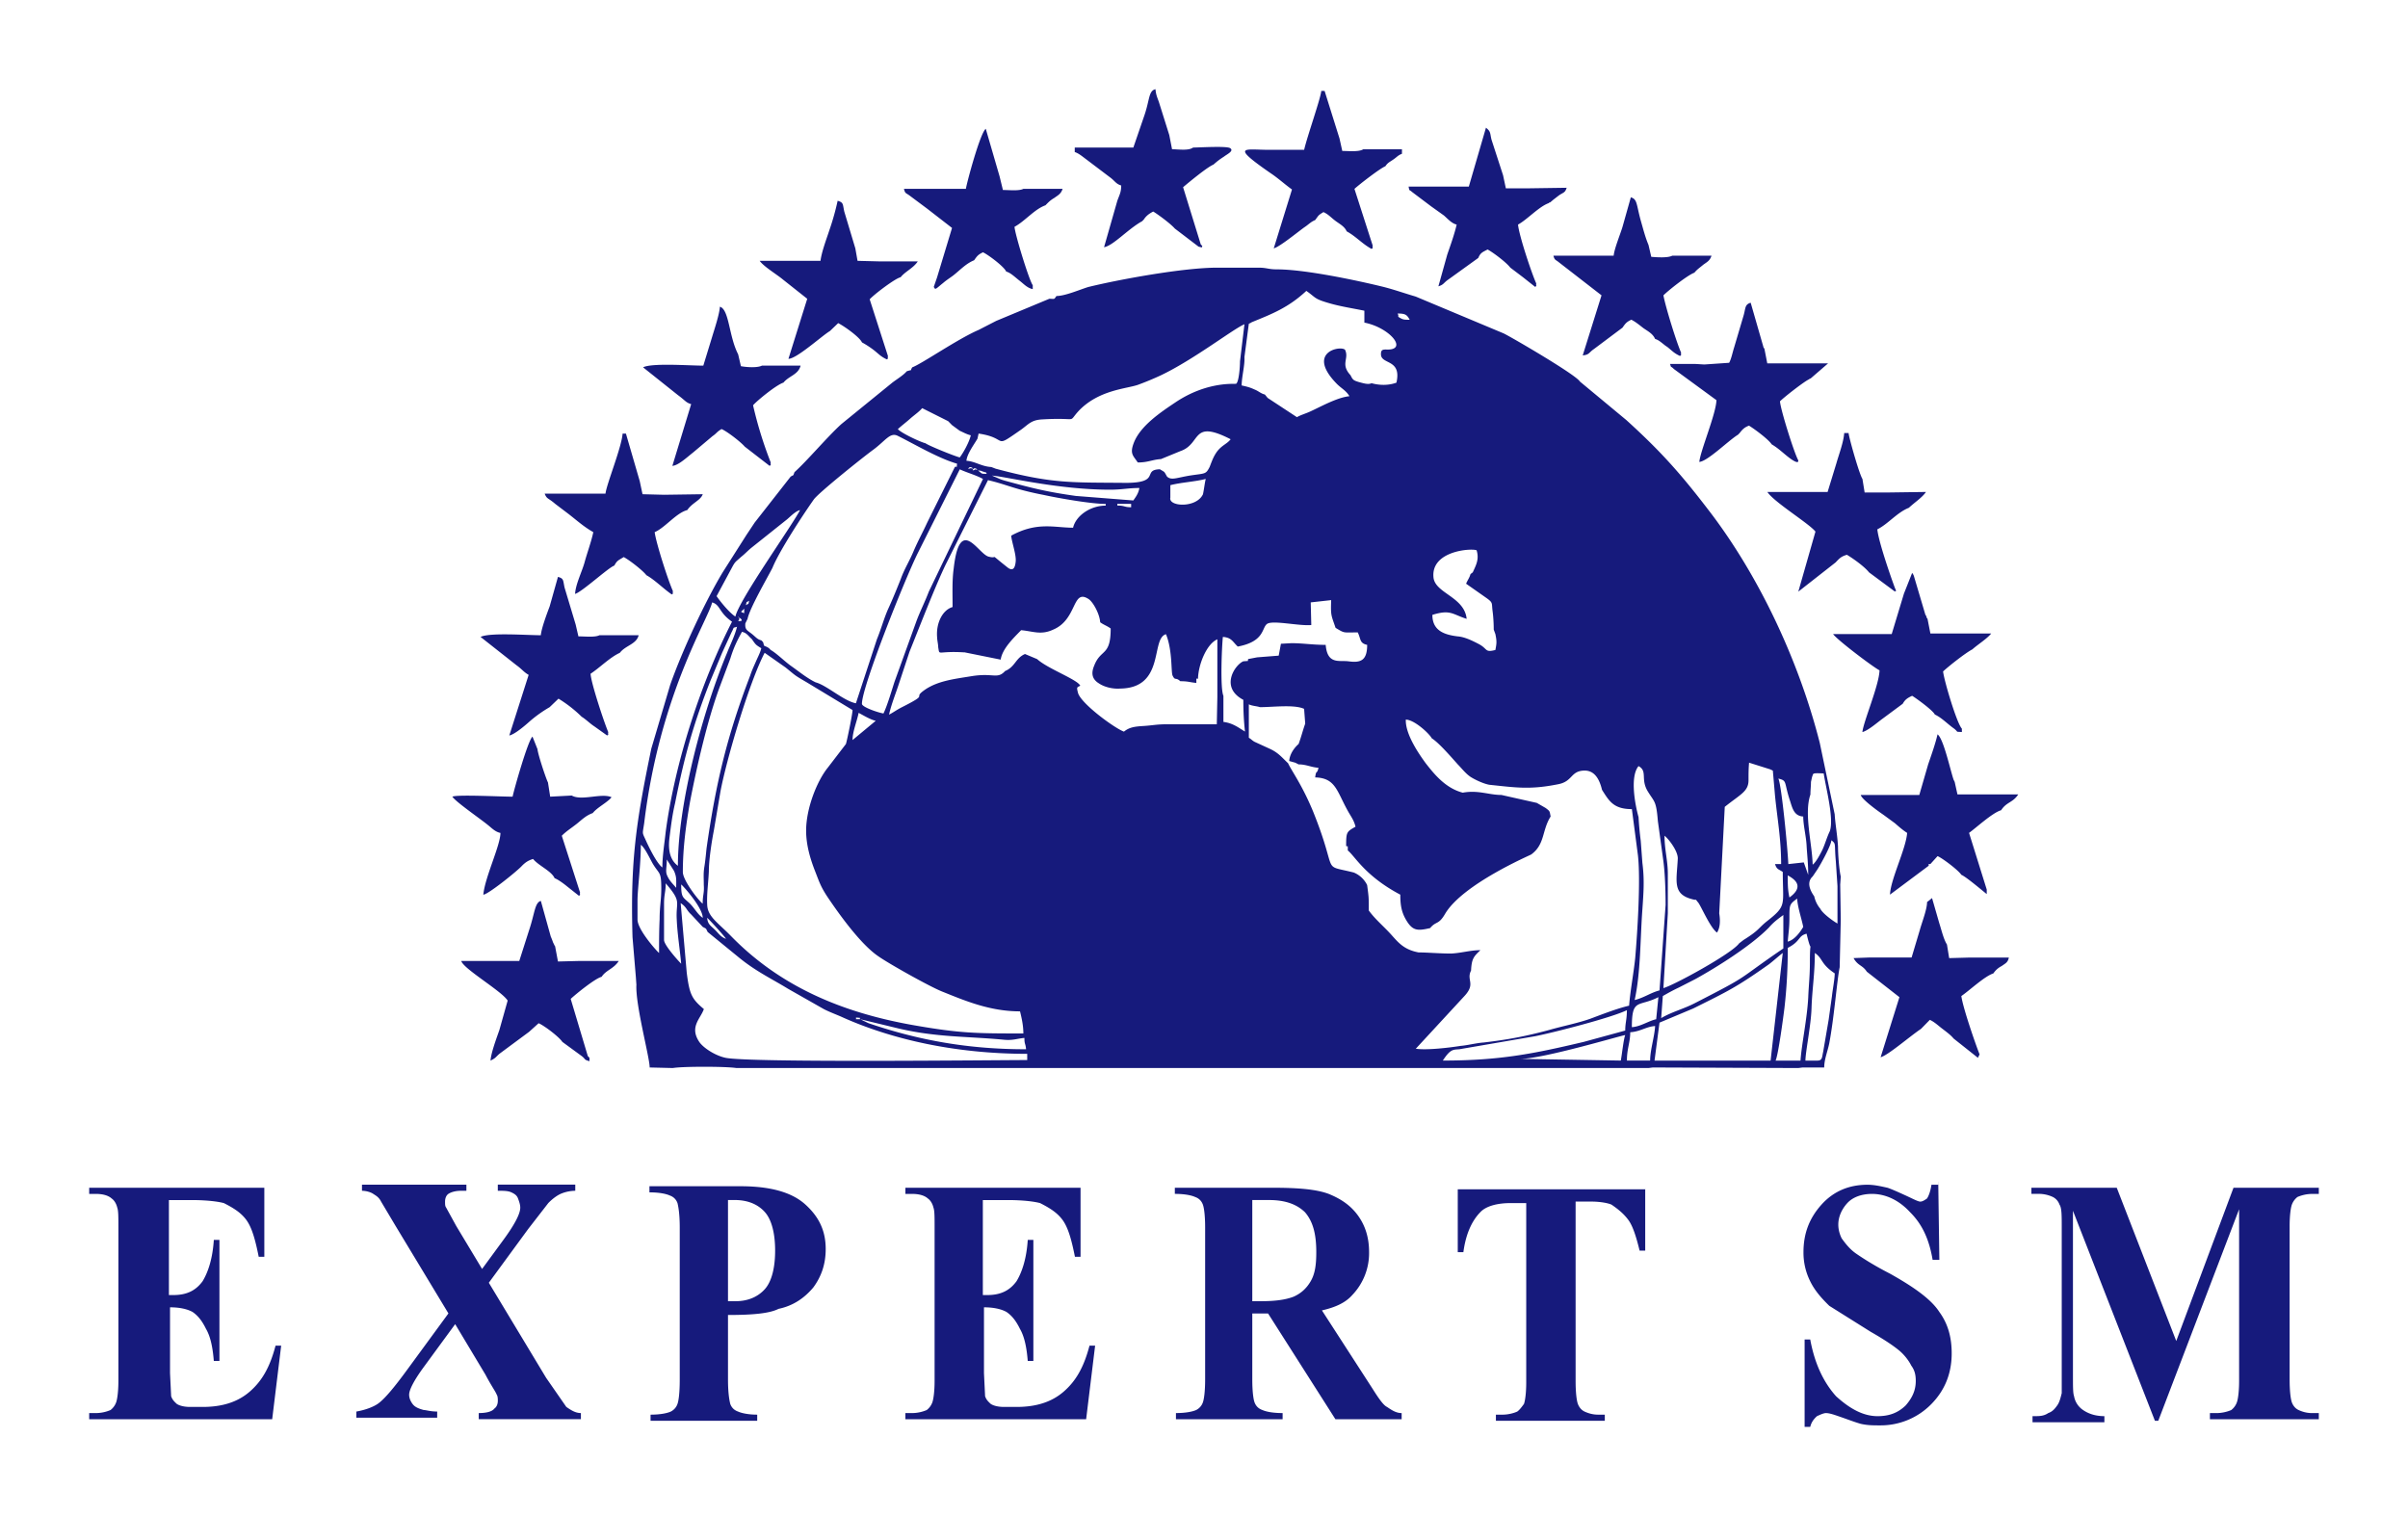 <svg xmlns="http://www.w3.org/2000/svg" width="108" height="68" fill="none" xmlns:v="https://vecta.io/nano"><g filter="url(#A)"><path d="M97.605 56.15l2.568-6.875H104v.275h-.302a1.7 1.7 0 0 0-.655.138.77.77 0 0 0-.252.344c-.05.137-.1.481-.1.962v6.875c0 .55.05.894.1 1.031s.152.275.303.344.352.137.604.137H104v.275h-4.884v-.275h.302c.252 0 .503-.069.655-.137a.76.76 0 0 0 .251-.344c.051-.137.101-.481.101-.962v-7.7L96.8 59.725h-.151l-3.676-9.419v7.356c0 .55 0 .825.05.962a.94.94 0 0 0 .403.619c.201.138.504.275.957.275v.275H91.16v-.275h.101c.201 0 .403 0 .604-.138.202-.069.302-.206.403-.344s.151-.344.202-.55v-.825-6.6c0-.55 0-.894-.101-1.031a.6.6 0 0 0-.302-.344 1.5 1.5 0 0 0-.655-.138h-.302v-.275h3.827l2.669 6.875zM86.931 49l.05 3.506h-.302c-.151-.894-.453-1.581-1.007-2.131-.504-.55-1.108-.825-1.712-.825-.453 0-.856.138-1.108.413s-.403.619-.403.962c0 .206.05.413.151.619.151.206.352.481.654.688.201.137.705.481 1.511.894 1.108.619 1.863 1.169 2.215 1.719.403.55.554 1.169.554 1.856 0 .894-.302 1.65-.906 2.269a3.18 3.18 0 0 1-2.316.962c-.302 0-.554 0-.856-.069-.252-.069-.604-.206-1.007-.344-.202-.069-.403-.138-.554-.138-.101 0-.252.069-.403.138-.151.138-.252.275-.302.481h-.252v-3.919h.252c.202 1.1.604 1.925 1.158 2.544.604.55 1.209.894 1.863.894.504 0 .906-.138 1.259-.481.302-.344.453-.687.453-1.1 0-.275-.05-.481-.202-.687-.101-.206-.302-.481-.554-.687s-.655-.481-1.259-.825l-1.863-1.169c-.353-.344-.655-.687-.856-1.1a2.87 2.87 0 0 1-.302-1.306c0-.825.252-1.513.806-2.131s1.259-.894 2.064-.894c.302 0 .604.069.906.137.202.069.504.206.806.344s.554.275.655.275.202-.069.302-.138c.05-.069.151-.275.201-.619h.302V49zm-13.142.275v2.819h-.252c-.151-.619-.302-1.1-.504-1.375s-.453-.481-.755-.687c-.151-.069-.504-.138-.906-.138h-.705v8.044c0 .55.05.894.101 1.031s.151.275.302.344.352.138.604.138h.302v.275h-4.884v-.275h.302c.252 0 .504-.069.655-.138.101-.069.201-.206.302-.344.05-.138.101-.481.101-.963v-8.044h-.705c-.604 0-1.108.138-1.359.413-.403.413-.655 1.031-.755 1.788h-.252v-2.819h8.409v-.069zm-17.623.55v4.537h.403c.655 0 1.108-.069 1.46-.206.302-.138.554-.344.755-.687s.252-.756.252-1.306c0-.825-.151-1.375-.504-1.788-.353-.344-.856-.55-1.611-.55h-.755zm0 5.087v2.956c0 .55.05.894.101 1.031s.151.275.353.344c.151.069.453.137.906.137v.275h-4.784v-.275c.453 0 .755-.069.906-.137a.6.6 0 0 0 .302-.344c.05-.137.101-.481.101-1.031v-6.806c0-.55-.05-.894-.101-1.031s-.151-.275-.352-.344c-.151-.069-.453-.138-.906-.138v-.275h4.381c1.158 0 1.964.069 2.518.275.504.206.957.481 1.309.963s.504 1.031.504 1.65a2.72 2.72 0 0 1-.755 1.925c-.302.344-.755.55-1.36.688l2.266 3.506c.302.481.504.756.655.825.202.137.403.275.655.275v.275h-2.971l-3.021-4.744h-.705zm-12.085-5.087v4.262h.201c.604 0 1.007-.206 1.309-.619.252-.413.453-1.031.504-1.856h.252v5.431h-.252c-.05-.619-.151-1.1-.352-1.444-.201-.413-.403-.619-.604-.756-.252-.138-.604-.206-1.007-.206v2.956l.05 1.031c.05.138.101.206.252.344.101.069.302.137.604.137h.554c.856 0 1.561-.206 2.115-.687s.906-1.1 1.158-2.062h.252l-.403 3.3h-8.107v-.275h.302a1.7 1.7 0 0 0 .655-.137.76.76 0 0 0 .252-.344c.05-.137.101-.481.101-.962v-6.875c0-.481 0-.756-.05-.894-.05-.206-.151-.344-.252-.413-.151-.138-.403-.206-.705-.206h-.302v-.275h7.855v3.094h-.252c-.151-.756-.302-1.306-.554-1.65s-.604-.55-1.007-.756c-.252-.069-.755-.137-1.46-.137h-1.108zm-11.43 0v4.537h.352c.554 0 1.007-.206 1.309-.55s.453-.962.453-1.719-.151-1.375-.453-1.719-.755-.55-1.359-.55h-.302zm0 5.156v2.888c0 .55.05.894.101 1.1.05.137.151.275.353.344.151.069.453.138.856.138v.275h-4.783v-.275c.453 0 .755-.069.906-.138a.6.6 0 0 0 .302-.344c.05-.138.101-.481.101-1.1v-6.806c0-.55-.05-.894-.101-1.1-.05-.137-.151-.275-.352-.344-.151-.069-.453-.138-.906-.138v-.275h4.079c1.359 0 2.316.275 2.92.825s.906 1.169.906 1.994c0 .688-.201 1.238-.554 1.719-.403.481-.906.825-1.561.962-.403.206-1.158.275-2.266.275zm-10.725-1.444l2.568 4.262.906 1.306c.201.137.403.275.654.275v.275h-4.582v-.275c.352 0 .604-.069.705-.206.101-.069.151-.206.151-.344 0-.069 0-.206-.05-.275-.05-.138-.252-.413-.503-.894l-1.36-2.269-1.41 1.925c-.453.619-.655 1.031-.655 1.238 0 .138.05.275.151.413s.252.206.503.275c.101 0 .302.069.604.069v.275h-3.625v-.275c.403-.069.755-.206.957-.344.302-.206.755-.756 1.309-1.513l1.863-2.544-2.367-3.919-.655-1.1c-.101-.206-.252-.275-.352-.344s-.302-.137-.503-.137v-.275h4.683v.275h-.252c-.252 0-.453.069-.554.137s-.151.206-.151.344 0 .206.05.275l.453.825 1.158 1.925.957-1.306c.504-.687.755-1.169.755-1.444 0-.138-.05-.275-.101-.413s-.151-.206-.302-.275-.353-.069-.604-.069v-.275h3.474v.275a1.7 1.7 0 0 0-.655.137c-.151.069-.352.206-.554.413l-.906 1.169-1.762 2.406zm-14.35-3.712v4.262h.201c.604 0 1.007-.206 1.309-.619.252-.413.453-1.031.504-1.856h.252v5.431h-.252c-.05-.619-.151-1.1-.353-1.444-.201-.413-.403-.619-.604-.756-.252-.138-.604-.206-1.007-.206v2.956l.05 1.031c.05.138.101.206.252.344.101.069.302.137.604.137h.554c.856 0 1.561-.206 2.115-.687s.906-1.1 1.158-2.062h.252l-.403 3.3H4v-.275h.302a1.7 1.7 0 0 0 .655-.137.76.76 0 0 0 .252-.344c.05-.137.101-.481.101-.962v-6.875c0-.481 0-.756-.05-.894-.05-.206-.151-.344-.252-.413-.151-.138-.403-.206-.705-.206H4v-.275h7.855v3.094h-.252c-.151-.756-.302-1.306-.554-1.65s-.604-.55-1.007-.756c-.252-.069-.755-.137-1.46-.137H7.575z" fill="#161a7c"/></g><g filter="url(#B)"><path fill-rule="evenodd" d="M83.389 22.637l-.545 1.804h-2.628c.174.254 1.785 1.474 2.082 1.626-.025.686-.719 2.287-.769 2.769.273-.076.67-.432.918-.61l.892-.661c.099-.178.198-.254.421-.356.173.102.942.66 1.016.838.322.152.546.407.868.635.223.178.025.127.347.152v-.152c-.223-.229-.793-2.134-.843-2.566.273-.254 1.017-.838 1.314-.991.223-.203.669-.483.843-.711H85.57h-.991l-.124-.635c0-.026-.025-.051-.025-.051s-.025-.025-.025-.051-.025-.076-.05-.102l-.52-1.753c-.049-.102-.025-.051-.074-.127l-.372.94zM35.221 10.849l.372-.356c.297.152.967.635 1.066.864a4.07 4.07 0 0 1 .545.356c.223.178.298.279.57.406.099-.076.025.025.05-.152l-.818-2.541c.174-.203 1.14-.94 1.388-.991.198-.254.57-.407.769-.711h-1.735l-.967-.025-.099-.559-.496-1.651c-.074-.33-.025-.407-.297-.483a11.5 11.5 0 0 1-.372 1.321c-.124.381-.347.965-.397 1.372h-2.727c.174.254.769.61 1.041.838l1.091.864-.843 2.693c.372 0 1.512-1.042 1.859-1.245zm39.218 1.499l-.421-.025h-1.116c.074.229 0 .051.173.229l1.909 1.397c-.025.635-.719 2.261-.769 2.769.372-.026 1.314-.966 1.735-1.22l.074-.076c.099-.127.198-.254.421-.33.248.152.868.61 1.016.838.347.203.545.432.868.661.372.254.322.076.322.051-.174-.305-.793-2.261-.818-2.642.173-.178 1.116-.915 1.314-.991 0 0 .025-.051.05-.025l.793-.686h-1.735-.992l-.124-.635c0-.025-.025-.051-.025-.051s-.025-.025-.025-.051l-.57-1.982c-.273.076-.223.254-.322.584l-.421 1.423c-.074.229-.124.508-.223.686l-1.116.076zM64.3 7.571c.099-.229.174-.254.421-.381.273.152.843.584 1.016.813l.57.432.545.432c.099-.076.025 0 .05-.152-.198-.432-.769-2.134-.818-2.642.421-.229.942-.813 1.388-.966 0 0 .025-.051.049-.025l.149-.127.198-.152c.223-.178.322-.127.397-.381l-1.735.025h-.992l-.124-.584-.52-1.601c-.074-.305-.025-.356-.248-.534l-.769 2.642h-2.702c.05.229 0 .102.174.254l.843.635.57.407c.173.152.347.356.57.407-.099.432-.273.915-.422 1.346l-.397 1.423c.248-.076.223-.152.446-.305l1.339-.965zM25.553 21.367c.124-.229.174-.229.421-.381.248.127.868.61 1.016.813.372.203.768.61 1.14.864.099-.076.025 0 .05-.152-.198-.432-.744-2.109-.818-2.642.471-.203.967-.864 1.463-.991.223-.33.595-.432.694-.711l-1.735.025-.967-.025-.124-.584-.62-2.134h-.149c-.05.635-.719 2.261-.768 2.693h-2.727c.099.254.149.178.471.457l.57.432c.397.305.694.584 1.14.838-.099.457-.273.915-.397 1.372-.124.432-.397.966-.421 1.397.297-.076 1.512-1.194 1.76-1.27zm-3.818 20.909l.422-.381c.248.102.917.61 1.066.838l.868.635c.198.152.074.152.347.229v-.152l-.074-.076-.768-2.566c.248-.229 1.091-.915 1.388-.991.198-.305.545-.356.768-.711h-1.735l-.992.025-.124-.66c0-.025-.025-.051-.025-.051l-.074-.152c-.025-.076-.074-.203-.099-.254l-.446-1.601c-.273.076-.273.559-.521 1.296l-.446 1.397h-2.603c.099.356 1.81 1.346 2.082 1.778l-.372 1.321c-.124.356-.372 1.016-.397 1.372.248-.127.198-.127.397-.305l1.339-.991zm58.604-21.062c.149-.152.223-.254.496-.33.297.178.793.534.992.788l1.165.864c.05-.102.099.076 0-.152-.199-.534-.744-2.109-.793-2.642.471-.229.892-.762 1.413-.965.273-.254.595-.457.769-.711l-1.809.025h-.942l-.099-.61c-.148-.229-.62-1.906-.62-2.058h-.198c-.025.407-.248.991-.347 1.347l-.397 1.296h-2.702c.298.457 1.884 1.423 2.157 1.778l-.769 2.693 1.686-1.321zm4.165 13.618c0-.102-.025-.076.074-.076l.322-.356c.198.076.942.635 1.066.838.198.076.917.686 1.14.864v-.203l-.793-2.541c.347-.254 1.066-.915 1.438-1.016.248-.381.52-.33.769-.711h-1.735-.992l-.124-.559-.05-.102c-.149-.432-.447-1.829-.719-2.033-.099.432-.273.915-.421 1.347l-.397 1.372h-2.628c.049.203.793.737 1.017.889l.52.381c.173.152.347.305.545.432-.05.711-.744 2.083-.769 2.769l1.736-1.296zm-63.116.025c.149-.153.273-.254.521-.33.248.305.818.533.967.864.149.051.421.254.545.356l.545.432c.099-.076.025 0 .049-.152l-.818-2.541c.198-.203.446-.356.669-.534s.421-.381.719-.483c.198-.254.669-.483.843-.711-.446-.203-1.339.178-1.785-.076l-.967.051-.099-.635c-.099-.203-.446-1.245-.471-1.499l-.223-.559c-.198.152-.818 2.337-.893 2.693-.545 0-2.479-.102-2.702 0 .149.229 1.215.965 1.562 1.245.198.152.347.33.595.381 0 .559-.694 1.982-.768 2.769.198 0 1.438-.991 1.711-1.27zm63.042 1.601c0 .33-.223.889-.322 1.245l-.372 1.245h-1.934l-.669.025c.199.356.397.305.595.61l1.462 1.143-.843 2.693c.322-.076 1.314-.94 1.81-1.27l.397-.406c.223.102.397.279.57.406.199.153.372.28.496.432l1.09.864.075-.152c-.199-.508-.744-2.083-.818-2.617.371-.254 1.041-.889 1.437-1.016a.96.96 0 0 1 .372-.33c.174-.127.273-.152.322-.381h-1.76l-.917.025-.099-.61c-.149-.229-.248-.661-.347-.965l-.322-1.118-.124.102-.099.076zm-61.778-8.74l.397-.381a5.78 5.78 0 0 1 1.041.813c.174.102.372.305.57.432l.57.407c.099-.076.025 0 .05-.152-.174-.407-.768-2.185-.793-2.617.422-.279.868-.737 1.314-.94.248-.33.744-.381.843-.788h-1.76c-.198.102-.644.051-.942.051l-.124-.534-.496-1.651c-.074-.33-.025-.407-.297-.483l-.372 1.321c-.124.33-.372.991-.397 1.296-.62 0-2.306-.127-2.702.076l1.611 1.27c.248.178.322.305.545.432l-.868 2.719c.248-.051.719-.457.917-.635a5.72 5.72 0 0 1 .892-.635zM70.77 10.696c.124-.178.174-.254.397-.356.198.101.347.229.545.381.223.152.421.254.521.483.198.051.372.254.545.356.223.178.297.279.57.406.099-.076.025.025.05-.152-.198-.432-.694-2.032-.793-2.566.198-.203 1.091-.915 1.388-1.016.124-.152.248-.229.397-.356.174-.127.297-.178.372-.407h-1.76c-.198.102-.645.076-.942.051l-.124-.534c-.149-.356-.223-.661-.347-1.092-.198-.711-.149-.965-.446-1.042l-.372 1.321c-.099.33-.372.991-.397 1.296h-2.702c.05.203.099.178.223.279l1.934 1.499-.843 2.693c.298-.025.273-.127.496-.279l1.289-.966zM40.03 8.435l-.149.432c.074.152.074.102.422-.178.149-.127.273-.203.446-.33.322-.254.57-.534.942-.686.124-.178.174-.254.397-.356.223.102.942.635 1.041.864.198.051.397.254.595.406s.347.33.595.381v-.178c-.149-.178-.793-2.261-.818-2.617.471-.254.892-.788 1.388-.965.149-.152.223-.229.397-.33.174-.127.297-.178.372-.407h-1.76c-.198.102-.645.051-.917.051l-.149-.61-.62-2.134c-.248.178-.843 2.388-.892 2.693h-2.777c.05.203.074.178.223.279l.818.61 1.115.864-.669 2.21zm-10.09 7.139c.223-.152.174-.178.421-.33.248.102.868.584 1.041.788l1.116.864c.099-.076.025 0 .05-.152a18.04 18.04 0 0 1-.793-2.566c.174-.203 1.041-.915 1.363-1.016.248-.305.669-.356.769-.762h-1.735c-.198.102-.669.076-.942.025l-.124-.534c-.421-.813-.397-2.007-.818-2.134-.025.356-.248 1.016-.347 1.347l-.397 1.296c-.62 0-2.306-.127-2.702.076l1.562 1.245c.347.254.347.33.595.406l-.843 2.769c.273-.025.62-.356.942-.61l.843-.711zm27.046-9.705c.174-.229.124-.203.372-.356.223.102.322.229.521.381s.421.254.521.483c.421.229.694.559 1.116.788.099-.076.025.025.05-.152l-.818-2.541c.223-.203 1.14-.915 1.388-1.016.099-.152.174-.178.322-.279.198-.127.223-.203.421-.279v-.203h-1.735c-.198.127-.645.076-.942.076l-.124-.559-.669-2.134h-.149c-.025.33-.645 2.083-.768 2.642h-1.587c-1.066 0-1.76-.229.074 1.042.347.229.645.508.967.737l-.818 2.642c.273-.076 1.016-.686 1.364-.94.198-.127.297-.254.496-.33zm-7.759.051l.074-.076c.099-.152.223-.254.422-.356.248.152.793.559.967.762l1.066.813c.322.076.074.051.173-.025l-.074-.076-.793-2.566c.273-.229 1.066-.889 1.364-1.016.173-.152.273-.229.471-.356.124-.102.471-.254.273-.381-.173-.102-1.388-.025-1.661-.025-.198.152-.669.076-.942.076l-.124-.635-.471-1.499c-.074-.203-.124-.305-.149-.559-.322.076-.248.483-.521 1.245l-.471 1.372h-2.628v.203c.174.051.347.203.521.33l1.041.788c.248.178.273.305.521.381 0 .305-.074.407-.174.686l-.595 2.083c.421-.076 1.066-.813 1.711-1.169zm-3.843 3.354c-.124.178-.074.127-.322.127l-2.38.991-.793.407c-.942.406-2.553 1.524-2.975 1.677-.124.203.05.076-.248.178-.149.178-.446.356-.645.508l-2.281 1.855c-.62.559-1.562 1.677-2.107 2.16-.074.203-.025.102-.174.203l-1.611 2.058-.372.559-1.066 1.677c-.793 1.321-1.834 3.557-2.355 5.056l-.843 2.846c-.694 3.354-.942 5.056-.843 8.46l.149 1.778.025.356c-.05.889.595 3.252.595 3.709l1.041.025c.446-.076 2.355-.076 2.851 0h14.155 17.229 9.52l.198-.025 6.52.025.198-.025h.967c0-.356.149-.711.223-1.067.223-1.169.347-2.82.471-3.43l.049-2.134-.025-1.575.025-.356c-.074-.305-.124-1.016-.124-1.347-.025-.483-.124-1.016-.149-1.448l-.669-3.201c-.942-3.709-2.752-7.546-5.008-10.467-1.264-1.651-2.157-2.642-3.669-4.014l-2.082-1.728c-.174-.305-3.099-2.007-3.421-2.159l-3.942-1.651c-.521-.152-.942-.305-1.438-.432-1.24-.305-3.545-.788-4.785-.788-.397 0-.446-.076-.818-.076h-1.884c-1.463 0-4.289.508-5.751.864-.347.102-1.041.407-1.438.407zm15.296.788c.347 0 .421.051.545.28-.174 0-.273 0-.372-.051-.248-.127-.074-.076-.173-.229zm-7.065 2.134c0 .254-.05.94-.174 1.016-.049.025-1.289-.127-2.727.838-.645.432-1.562 1.042-1.859 1.804-.198.508-.025.584.174.889.471 0 .645-.127 1.041-.152l.868-.356c.967-.33.471-1.448 2.256-.534-.149.203-.372.254-.595.534-.173.229-.248.457-.347.711-.174.33-.174.279-.868.381-.62.102-.843.229-1.041.051-.149-.254-.074-.178-.322-.33-.818.025.074.61-1.537.61-2.429-.025-3.272.051-5.826-.635l-.198-.076c-.446-.025-.719-.254-1.116-.28.025-.305.347-.737.496-.991l.05-.229c1.388.203.595.737 1.909-.178.322-.229.446-.432.942-.457 1.735-.102 1.091.203 1.661-.406.892-.915 2.107-.966 2.628-1.143a12.89 12.89 0 0 0 1.041-.432c1.487-.711 3.248-2.083 3.743-2.287l-.198 1.651zm5.9.991c-.149.076-.372 0-.57-.051-.248-.076-.273-.102-.372-.305-.471-.508-.05-.737-.248-1.143-.198-.203-1.76.102-.372 1.524.198.203.421.305.57.559-.545.051-1.314.483-1.76.686-.223.102-.422.152-.595.254l-1.314-.864-.124-.152c-.198-.051-.273-.152-.471-.229-.223-.102-.347-.127-.57-.178 0-.381.149-.915.124-1.27l.198-1.499c.025 0 .05-.025.05-.025.025 0 .05-.025.05-.025.025 0 .025-.025.05-.025.868-.356 1.611-.635 2.429-1.397.471.33.322.356 1.14.584.471.127.967.203 1.463.305v.534c1.041.203 1.834 1.067 1.215 1.194-.248.051-.471-.076-.471.203-.025.508.942.203.694 1.296-.347.127-.744.127-1.115.025zm-18.841 1.855l.025.026.347.254c.174.076.297.152.496.203-.074.305-.322.762-.496.991-.223-.051-1.413-.533-1.537-.635-.223-.051-1.091-.457-1.24-.635.198-.178.372-.305.57-.483.174-.152.397-.305.521-.457l1.165.584.149.152zm-6.098 11.56c-.372-.178-.744-.483-1.066-.711-.297-.203-.669-.584-.942-.737l-.074-.076-.074-.051c-.223-.102-.124-.026-.198-.229l-.074-.076c-.198-.051-.248-.152-.446-.305s-.298-.178-.273-.457l.099-.203c.099-.483.868-1.804 1.116-2.286.297-.737 1.339-2.337 1.859-3.074.248-.33 2.256-1.931 2.677-2.236.545-.406.744-.788 1.091-.61.719.356 1.834 1.016 2.653 1.245-.025.279 0 .076-.099.152l-1.239 2.49c-.198.432-.397.788-.595 1.245-.198.483-.421.813-.595 1.296-.173.432-.347.864-.545 1.296s-.322.915-.521 1.397l-.942 2.871c-.545-.102-1.314-.813-1.81-.94zm6.892-9.629c.074-.076.273.102.074.025 0 0-.198.076-.074-.025zm.198.051c.074-.076.273.102.074.025 0 .025-.198.102-.074-.025zm.198.076c.198.025.074 0 .223.051.248.076.099.025.173.102-.273 0-.198 0-.397-.152zm.57.229c.496 0 2.925.635 5.355.635.545 0 .793-.076 1.314-.076-.05.254-.149.381-.273.559l-2.578-.203c-1.264-.178-1.884-.33-3.099-.661-.099-.025-.273-.076-.372-.127l-.297-.127h-.05zm-4.809 10.671c-.198-.025-.967-.279-.967-.432 0-.788 1.958-5.666 2.504-6.758l1.884-3.76c.322.152.719.254 1.041.432l-2.43 5.056c-.173.457-.372.838-.545 1.296l-.992 2.744c-.124.381-.322 1.067-.496 1.423zm14.329-9.832c-.298.635-1.562.559-1.463.152v-.559c.496-.127 1.091-.152 1.587-.279-.05.203-.074.457-.124.686zm-10.709 7.088l1.636.33c.074-.483.545-.94.917-1.321.545.051.893.229 1.438-.025 1.091-.457.843-1.855 1.587-1.372.198.127.496.661.521 1.042.174.127.297.152.471.28 0 1.27-.446.889-.744 1.677-.149.356-.074.61.223.788.223.152.595.254.942.229 2.033-.025 1.364-2.236 2.058-2.439.297.711.223 1.702.297 1.855.124.254.124.051.347.254.372 0 .422.051.719.076 0-.381 0-.102.074-.203.025-.66.397-1.55.868-1.753v2.591l-.025 1.22h-2.231c-.471 0-.645.051-1.041.076s-.644.051-.892.254c-.421-.152-1.909-1.245-2.058-1.728-.074-.28-.05-.254.099-.33-.124-.279-1.463-.762-1.934-1.194l-.545-.229c-.421.178-.446.584-.892.762-.347.381-.521.076-1.487.229-.769.127-1.512.203-2.107.61-.62.432.273.127-1.041.788-.248.127-.372.229-.57.33.099-.457.298-.94.446-1.397l.471-1.423c.421-1.042 1.165-2.973 1.636-3.938l1.884-3.76c.868.203 1.165.406 2.479.66.694.152 2.157.407 2.801.407v.076c-.694 0-1.339.457-1.463.991-.843 0-1.611-.279-2.776.356.025.305.248.889.198 1.194-.05.432-.248.33-.397.203-.868-.686-.322-.33-.818-.457-.471-.127-1.289-1.88-1.562.534-.074.534-.05 1.092-.05 1.728-.446.127-.744.711-.694 1.347 0 .127.05.33.05.457.074.406-.074.152 1.165.229zm6.867-6.657h.62v.152c-.322 0-.273-.076-.62-.076v-.076zm-17.13 5.056c-.273-.178-.645-.635-.843-.915l.669-1.245c.174-.33.174-.279.421-.508.223-.178.297-.28.521-.457l1.562-1.245c.174-.152.372-.356.57-.407-.347.686-2.727 4.014-2.9 4.776zm33.07-1.982l-.099.076c-.05.178-.124.254-.198.432l.942.661c.273.203.198.203.248.584.025.178.05.508.05.813l.074.203c.074.356.05.432 0 .711-.496.127-.322-.051-.769-.279-.248-.127-.595-.305-.917-.33-.644-.076-1.14-.279-1.14-.965.818-.254.892-.025 1.537.178-.099-.991-1.413-1.143-1.487-1.855-.124-1.194 1.686-1.321 1.934-1.22.124.406-.025.661-.173.991zM31.601 22.79c.025.025 0 .025 0 0zm-.149.356c.05-.203 0-.102.149-.203-.05.203 0 .102-.149.203zm-.074.152v.203c-.223-.076-.124-.051 0-.203zm26.526.864c.421.254.322.203.992.203.149.305.074.483.422.559 0 .712-.298.813-.843.737-.422-.051-.942.152-1.017-.737-.595 0-1.016-.076-1.537-.076l-.471.026-.099.533-.967.076-.397.076c-.074.102.124.076-.223.102-.372.152-1.066 1.169 0 1.728 0 .559.025.965.074 1.423-.297-.178-.545-.381-.967-.432V27.21c-.149-.33-.074-2.16-.025-2.642.397.025.446.229.669.432 1.215-.229 1.066-.838 1.314-1.016s1.438.102 1.983.051l-.025-1.016.917-.102c-.025.711 0 .661.198 1.245zm-26.724-.305c-.149 0-.025 0-.025-.102 0-.127-.124-.076 0-.051.025 0 .223.152.025.152zm-3.471 11.052c-.248-.178-.595-.889-.744-1.219-.173-.381-.149-.254-.074-.762.694-5.767 2.876-9.146 3.049-9.908.372.102.297.457.892.864-1.388 2.718-2.553 6.275-2.975 9.426-.05.483-.149 1.067-.149 1.601zm.694-.076c-.446-.33-.421-.915-.372-1.296.074-.584.124-.991.248-1.524.421-2.109.818-3.532 1.587-5.488l.521-1.245.421-.915c.149-.279.025-.178.248-.254-.099.406-.297.788-.446 1.169-1.091 2.617-2.206 6.758-2.206 9.553zm1.116 1.702c-.174-.127-.893-1.042-.893-1.423 0-1.118.149-2.16.322-3.151.298-1.55.793-3.735 1.363-5.234l.446-1.194c.149-.483.297-.788.521-1.194.223.051.273.178.446.33.174.254.174.254.421.406-.05.203-.149.381-.248.61s-.174.381-.248.61c-1.041 2.718-1.537 4.802-1.959 7.749-.025.229-.05.534-.099.838s-.025.483-.025.813c.025.381-.05.432-.05.838zm4.636-3.277c0 .66.198 1.296.397 1.804s.248.686.545 1.143c.545.813 1.512 2.16 2.306 2.693.471.33 2.281 1.347 2.851 1.575 1.016.407 2.132.889 3.495.889.074.305.149.635.149.991-2.107 0-2.826 0-4.983-.381-3.124-.559-5.9-1.702-8.131-3.989-.595-.61-1.041-.864-1.066-1.397-.025-.483.05-.965.074-1.499 0-.508.124-1.321.223-1.829l.297-1.753c.273-1.448 1.289-4.903 1.983-6.225l.942.661c.471.381.372.33.942.661l2.058 1.245c0 .178-.248 1.372-.297 1.524l-.818 1.067c-.471.584-.967 1.804-.967 2.82zm2.082-4.065c0-.381.198-.838.273-1.22.198.102.521.305.768.356l-1.041.864zm19.584.94l.273.076.149.076c.347 0 .545.127.892.152-.074.33-.099.051-.149.432.917.025.967.61 1.463 1.499.124.229.273.407.347.711-.397.229-.421.229-.421.864.074.076.074-.127.074.203.322.254.769 1.143 2.355 1.982 0 .533.074.838.297 1.194.273.432.496.432 1.041.305.273-.33.372-.127.669-.635.793-1.346 3.843-2.642 3.867-2.668.62-.457.471-1.067.868-1.702-.05-.254-.025-.229-.223-.381l-.397-.229-1.587-.356c-.57 0-1.041-.229-1.735-.102-.769-.203-1.264-.813-1.661-1.321-.297-.406-.917-1.296-.892-1.956.372 0 1.041.61 1.165.838.322.203.868.838 1.165 1.169.198.203.347.406.57.559.198.127.57.305.843.356 1.215.127 1.835.229 3.099-.026.645-.127.545-.584 1.14-.61.521-.025.719.457.818.864.322.508.521.864 1.339.864l.273 2.083c.124 1.118-.025 3.455-.124 4.599-.074.711-.223 1.474-.273 2.134-.545.127-1.19.381-1.735.584-.57.203-1.24.33-1.859.508-1.041.279-1.835.432-2.925.559-.347.025-.719.127-1.041.153-.471.076-1.512.203-2.008.127l2.182-2.363c.521-.559.074-.711.297-1.143.025-.534.124-.635.421-.915-.446 0-.843.127-1.314.152-.496 0-1.091-.051-1.463-.051-.669-.127-.917-.457-1.239-.813-.347-.381-.694-.661-.992-1.067 0-.61 0-.584-.074-1.143a1.17 1.17 0 0 0-.595-.559c-1.512-.381-.669.153-1.81-2.693-.496-1.22-.992-1.88-1.14-2.21-.273-.254-.421-.457-.793-.635l-.719-.33c-.124-.076-.124-.102-.248-.178v-1.499c.149.076.347.076.496.127.595 0 1.537-.127 1.983.076l.05.661c-.124.356-.174.584-.297.915-.174.152-.397.432-.421.762zm16.535 2.693l.248 1.804c.074.559.099 1.372.099 1.956l-.273 3.836c-.397.102-.694.33-1.115.432.273-1.245.248-2.744.347-4.065.05-.737.099-1.321 0-2.083l-.074-.991c-.05-.407-.074-.661-.099-1.067-.149-.534-.397-1.804 0-2.286.421.229.074.584.421 1.143.297.483.372.406.446 1.321zm5.404-1.906c.397.102.248.127.496.915.124.356.174.762.62.788 0 .381.124.864.149 1.27.025.483.074.788.074 1.347l-.198-.559-.694.076c-.025-.635-.297-3.506-.446-3.836zm1.438.711c0-.178.025-.381.025-.559l.05-.229c.074-.152-.05-.178.521-.152.099.661.471 2.033.273 2.592-.124.254-.198.534-.322.813-.099.203-.297.584-.446.686-.025-.965-.397-2.287-.099-3.151zm-4.09 5.335l.248-4.776c.694-.559 1.066-.686 1.066-1.194 0-.279 0-.508.025-.788l.967.305s.049.051.049.025.025.025.05.025l.099 1.143c.099.991.273 1.931.273 3.049h-.273c.074.254.173.229.347.356 0 1.524.198 1.499-.744 2.236-.372.305-.322.381-1.016.813l-.198.152c-.322.457-2.925 1.88-3.396 2.007l.198-3.354v-1.778c0-.584-.149-1.093-.149-1.702.198.152.62.711.595 1.042-.05.991-.248 1.575.644 1.804.273.076.099-.051.273.152.124.152.545 1.143.843 1.346.149-.229.149-.559.099-.864zm-47.201-2.414l.322.508c.124.28.099.407.099.762-.124-.152-.297-.305-.397-.533-.099-.203-.025-.356-.025-.737zm51.39.762l.223-.33c.174-.279.595-1.042.62-1.296.223.178.124.127.198.94l.074 1.118v.432.356.889c-.223-.127-.669-.457-.769-.661-.124-.152-.223-.33-.273-.559-.198-.279-.347-.635-.074-.889zm-1.041.94c-.074-.356-.074-.559-.074-.991.223.127.818.457.074.991zm-49.704-.584c.099.076.967 1.042.967 1.499-.248-.178-.347-.407-.57-.635-.322-.305-.397-.254-.397-.864zm-.992 3.074c-.099-.076-.967-1.042-.967-1.499v-.864c0-.483.149-1.6.149-2.49.198.152.397.61.545.864.297.483.372.33.372 1.118 0 .483-.074.788-.074 1.347-.025.533-.025 1.016-.025 1.524zm1.959-1.169c.198.102.124.051.223.229l1.339 1.093c.793.661 1.512.991 2.256 1.448l1.611.915c.297.152.595.254.868.381 2.231.991 5.057 1.626 8.255 1.626v.279c-1.388 0-12.47.127-13.535-.102-.471-.102-1.016-.457-1.19-.737-.422-.661.074-1.016.223-1.448-.545-.457-.645-.66-.768-1.626l-.273-3.125c.273.178.248.305.471.508l.521.559zm1.041.533c-.223-.076-.298-.203-.471-.381-.198-.203-.347-.254-.372-.559.074.051.793.838.843.94zm47.622.127c.025-.356.074-.584.074-1.067 0-.584 0-.61.347-.864.025.407.198.889.273 1.27-.149.254-.397.584-.694.66zm-50.399-.076v-1.626c0-.432.074-.508.074-.915.744.864.446.788.496 1.626.025.635.149 1.397.198 1.982-.149-.152-.768-.838-.768-1.067zm44.722 3.506l.074-.991c.223-.127.446-.254.719-.381l.744-.381c.967-.534 2.504-1.499 3.297-2.312.198-.229.397-.381.645-.559v1.499c-2.231 1.524-1.364 1.118-3.991 2.465-.496.254-1.016.381-1.487.66zm6.247 1.905h-1.115c.124-.279.347-1.956.397-2.363.099-.864.149-1.753.149-2.693.595-.305.446-.533.843-.635.273 1.169.149-.051.149 1.27 0 .635-.05.991-.074 1.575-.049.965-.297 2.109-.347 2.846zm-1.339 0h-5.206l.223-1.702 1.512-.635c1.587-.788 1.958-.965 3.396-1.982.198-.152.421-.356.62-.508l-.545 4.827zm2.107 0h-.545c0-.381.248-1.575.273-2.337.025-.838.149-1.55.149-2.49.372.254.248.483.892.915 0 .254-.099.762-.124 1.016l-.149 1.067-.248 1.448c-.05.203-.025.381-.248.381zm-7.239-1.855c-.347.076-.694.33-1.091.356 0-1.321.297-.889 1.19-1.346l-.099.991zm-35.698 0c-.347 0-.124 0-.198-.076.372.025.099.025.198.076zm0 0l1.686.407c1.711.407 3.074.356 4.71.508.446.051.645-.051.967-.076 0 .305.05.229.074.508-2.529 0-4.76-.381-7.065-1.169l-.372-.178zm34.31.508l-1.859.508c-2.256.534-3.768.838-6.322.838.347-.534.471-.483.744-.508l3.396-.584c.892-.178 3.446-.838 4.115-1.169 0 .432-.074.559-.074.915zm1.116 1.346h-1.041c0-.534.149-.813.149-1.27.446-.026.719-.254 1.116-.279-.025.483-.223 1.067-.223 1.55zm-1.314 0l-4.512-.076c1.041 0 4.586-1.067 4.71-1.067-.074.178-.149.889-.198 1.143z" fill="#161a7c"/></g><defs><filter id="A" x="0" y="49" width="108" height="19" filterUnits="userSpaceOnUse" color-interpolation-filters="sRGB"><feFlood flood-opacity="0" result="A"/><feColorMatrix in="SourceAlpha" values="0 0 0 0 0 0 0 0 0 0 0 0 0 0 0 0 0 0 127 0" result="B"/><feOffset dy="4"/><feGaussianBlur stdDeviation="2"/><feComposite in2="B" operator="out"/><feColorMatrix values="0 0 0 0 0 0 0 0 0 0 0 0 0 0 0 0 0 0 0.25 0"/><feBlend in2="A"/><feBlend in="SourceGraphic"/></filter><filter id="B" x="16.289" y="0" width="78.231" height="51.902" filterUnits="userSpaceOnUse" color-interpolation-filters="sRGB"><feFlood flood-opacity="0" result="A"/><feColorMatrix in="SourceAlpha" values="0 0 0 0 0 0 0 0 0 0 0 0 0 0 0 0 0 0 127 0" result="B"/><feOffset dx="2" dy="4"/><feGaussianBlur stdDeviation="2"/><feComposite in2="B" operator="out"/><feColorMatrix values="0 0 0 0 0 0 0 0 0 0 0 0 0 0 0 0 0 0 0.25 0"/><feBlend in2="A"/><feBlend in="SourceGraphic"/></filter></defs></svg>